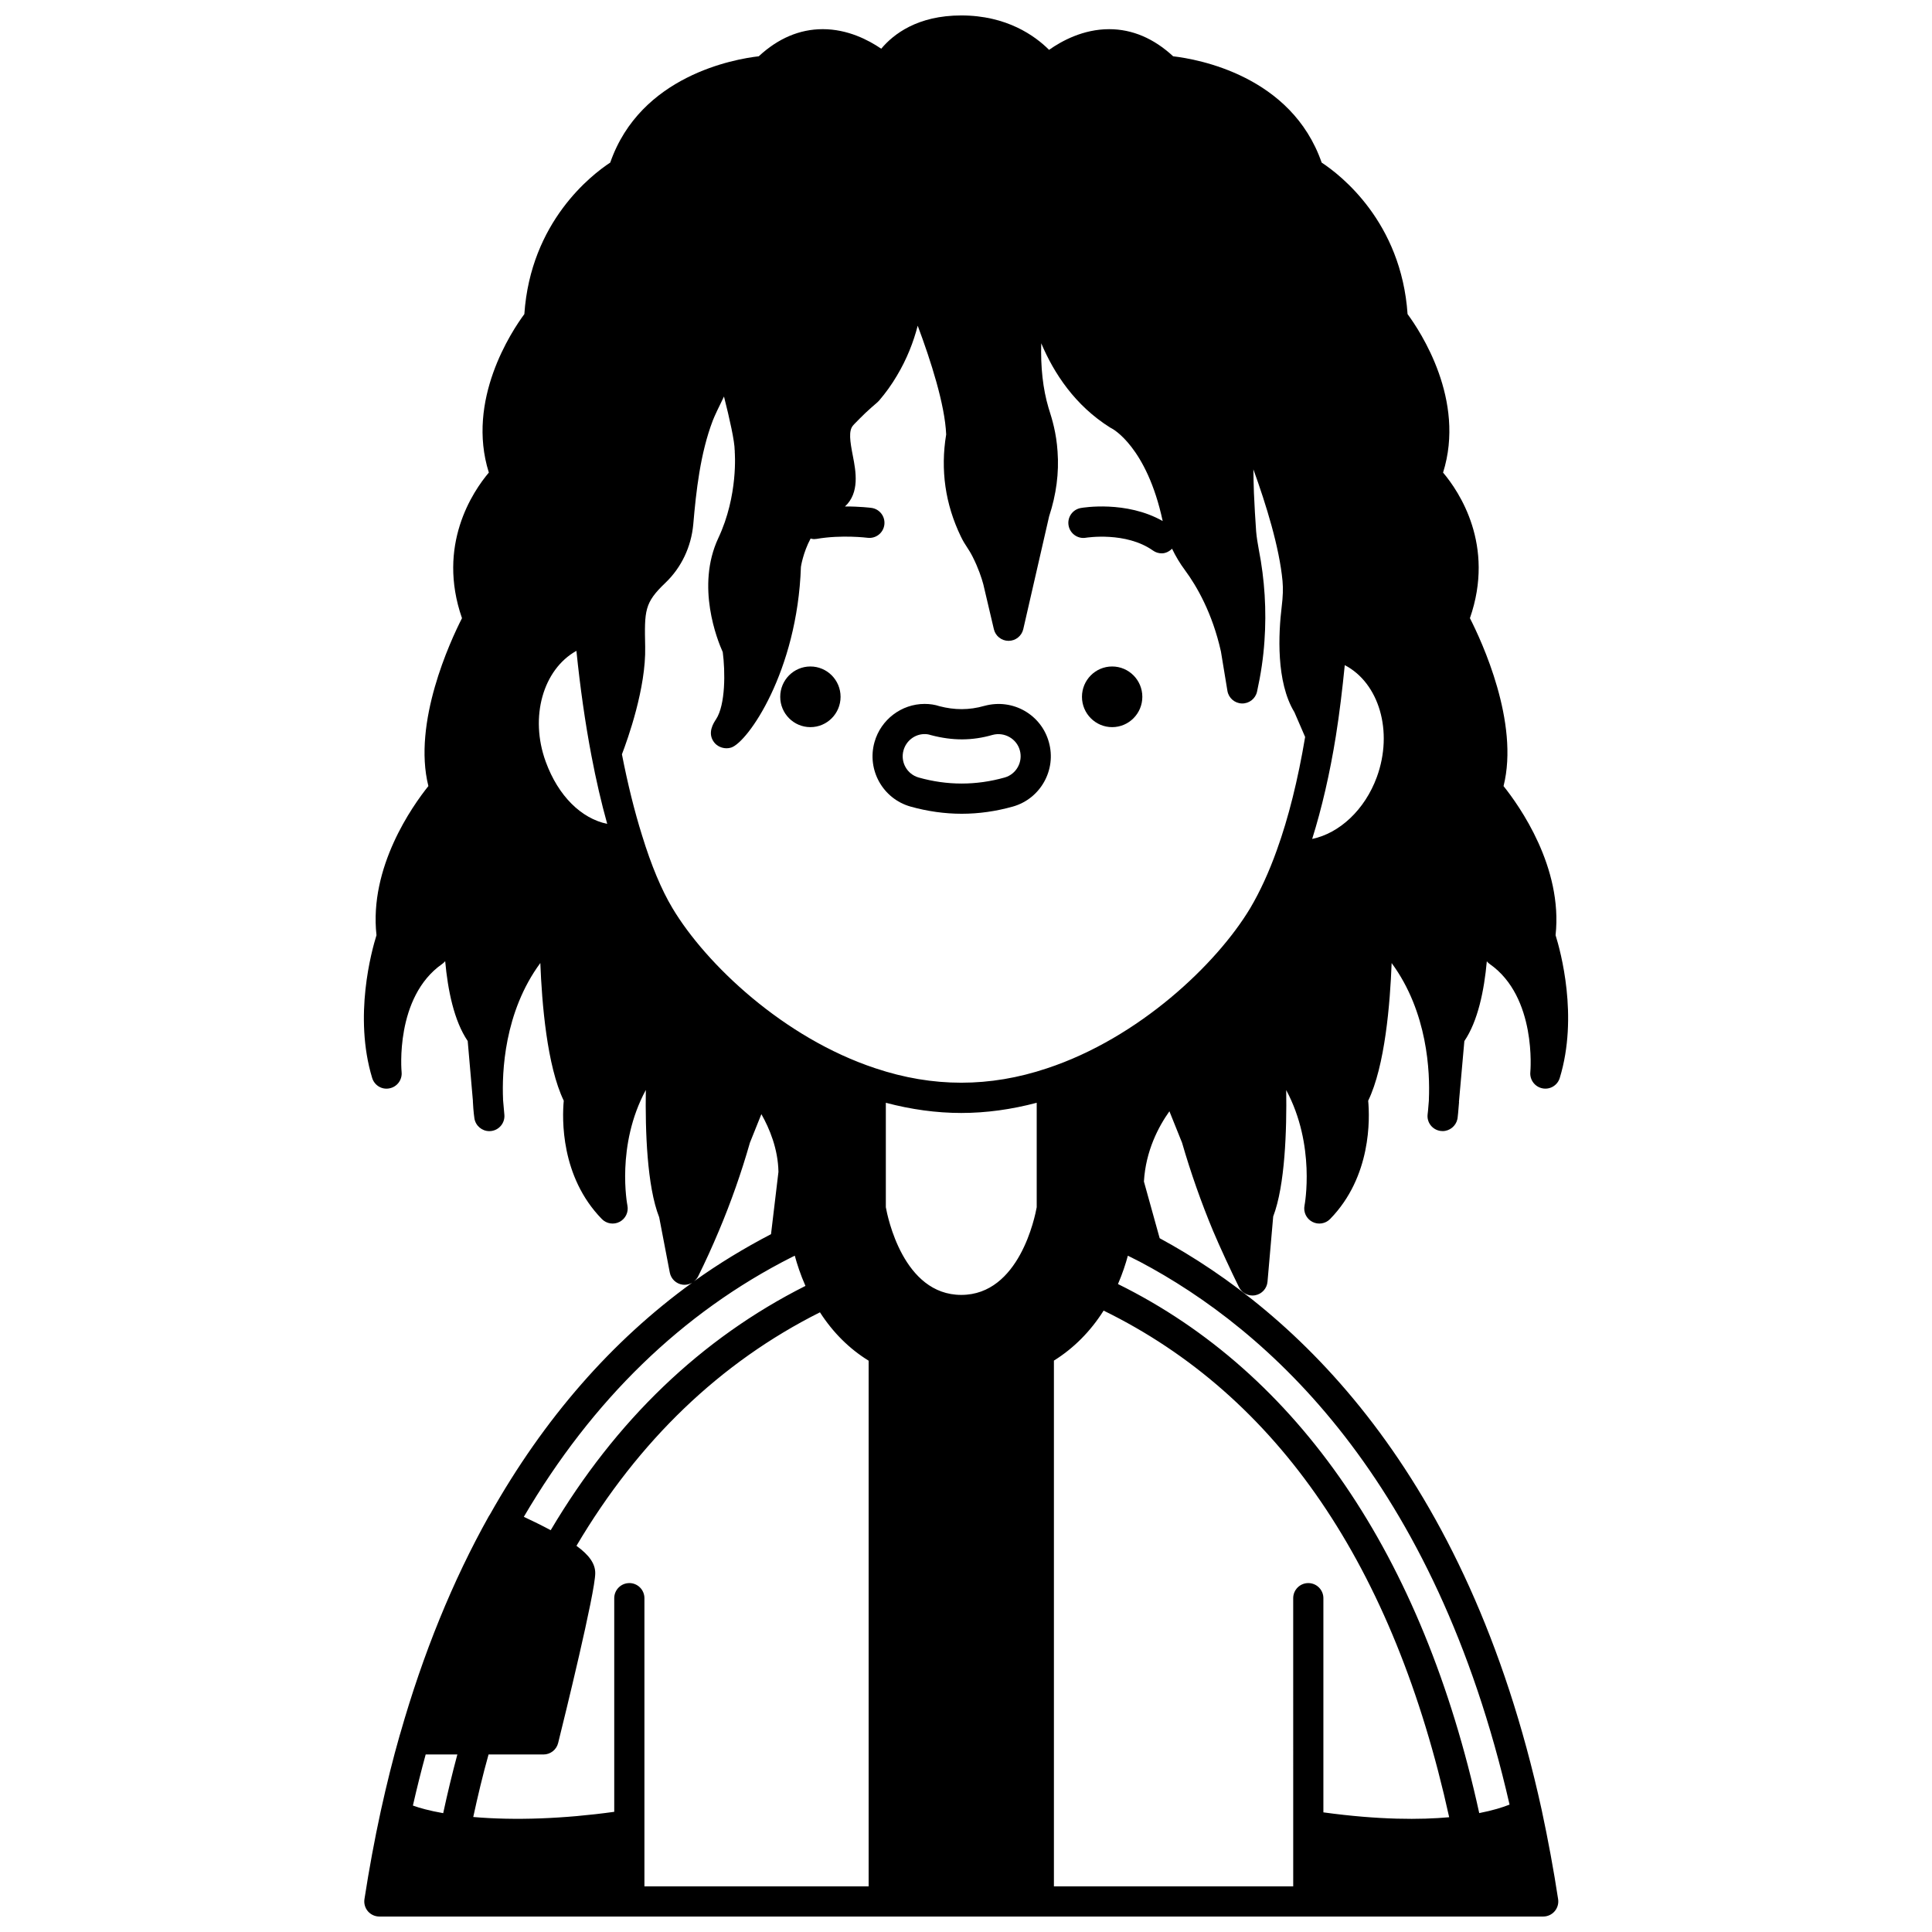 <?xml version="1.0" encoding="UTF-8"?>
<!-- Uploaded to: ICON Repo, www.svgrepo.com, Generator: ICON Repo Mixer Tools -->
<svg width="800px" height="800px" version="1.1" viewBox="144 144 512 512" xmlns="http://www.w3.org/2000/svg">
 <defs>
  <clipPath id="a">
   <path d="m240 148.09h320v503.81h-320z"/>
  </clipPath>
 </defs>
 <path d="m446.73 328.66c0 4.441-3.582 8.039-8 8.039-4.414 0-7.996-3.598-7.996-8.039 0-4.438 3.582-8.035 7.996-8.035 4.418 0 8 3.598 8 8.035"/>
 <path d="m366.76 328.66c0 4.441-3.578 8.039-7.996 8.039s-7.996-3.598-7.996-8.039c0-4.438 3.578-8.035 7.996-8.035s7.996 3.598 7.996 8.035"/>
 <g clip-path="url(#a)">
  <path d="m552.75 432.42c2.012 0.414 4.004-0.785 4.602-2.75 4.981-16.309 0.199-33.652-1.109-37.832 1.953-18.031-9.582-34.254-13.789-39.516 4.246-16.812-5.781-38.375-8.91-44.5 6.731-19.355-2.875-33.559-7.117-38.586 6.051-19.203-6.027-37.414-9.406-41.992-1.668-24.484-17.816-36.906-22.766-40.156-8.008-23.051-32.863-27.414-39.359-28.168-5.137-4.758-10.828-7.176-16.93-7.188h-0.043c-6.828 0-12.523 3.086-15.91 5.477-3.719-3.715-11.211-9.117-23.266-9.117-11.602 0-17.996 4.977-21.211 8.82-3.426-2.34-8.934-5.184-15.484-5.184h-0.043c-6.102 0.012-11.793 2.426-16.93 7.188-6.496 0.75-31.348 5.117-39.359 28.168-4.945 3.25-21.098 15.672-22.762 40.156-3.391 4.578-15.461 22.793-9.41 41.996-4.246 5.031-13.852 19.234-7.117 38.586-3.117 6.125-13.121 27.684-8.906 44.496-4.211 5.254-15.746 21.484-13.754 39.523-1.312 4.188-6.09 21.52-1.148 37.82 0.598 1.973 2.574 3.191 4.609 2.758 2.016-0.402 3.398-2.266 3.195-4.32-0.02-0.195-1.824-19.84 10.746-28.633 0.305-0.215 0.574-0.465 0.805-0.746 0.695 7.695 2.348 15.84 5.969 21.16l1.367 15.746v0.07c0 0.02 0.012 0.031 0.012 0.051l0.004 0.055c0 0.027-0.012 0.051-0.012 0.074 0.137 2.836 0.406 4.519 0.406 4.519 0.316 1.957 2.012 3.367 3.945 3.367 0.164 0 0.332-0.008 0.5-0.031 2.137-0.266 3.68-2.168 3.492-4.309l-0.348-3.945c0-0.008 0.004-0.012 0.004-0.02 0-0.016-0.008-0.031-0.012-0.047l-0.004-0.051c0-0.023 0.012-0.043 0.012-0.066-0.309-7.062 0.258-23.043 9.879-36.086 0.406 10.703 1.77 27.297 6.207 36.488-0.434 4.668-0.898 20.102 10.09 31.352 1.234 1.273 3.164 1.574 4.731 0.742 1.566-0.828 2.402-2.59 2.047-4.332-0.039-0.191-3.074-15.914 4.883-30.609-0.168 10.719 0.293 25.508 3.539 33.738l2.809 14.652c0.324 1.688 1.688 2.977 3.387 3.211 0.18 0.023 0.359 0.035 0.539 0.035 0.711 0 1.395-0.203 2-0.551-21.316 15.434-39.277 35.996-53.582 61.418-0.105 0.137-0.199 0.285-0.289 0.441-9.57 17.086-17.461 36.473-23.48 57.598-0.008 0.016-0.008 0.035-0.016 0.051-0.039 0.145-0.094 0.277-0.133 0.418-1.793 6.297-3.434 12.863-5.019 20.082-1.648 7.57-3.098 15.422-4.324 23.352-0.176 1.152 0.156 2.328 0.914 3.215 0.758 0.879 1.867 1.391 3.031 1.391h308.44c1.168 0 2.269-0.508 3.031-1.395 0.758-0.883 1.094-2.055 0.918-3.207-1.168-7.668-2.637-15.633-4.363-23.688-19.781-90.266-65.602-132.14-101.23-151.47l-4.172-15.02c0.469-8.18 3.906-14.613 6.754-18.617l3.352 8.336c2.301 7.938 5.062 15.789 8.215 23.355 1.75 4.176 4.922 10.984 6.863 14.902 0.684 1.383 2.082 2.227 3.582 2.227 0.246 0 0.496-0.023 0.742-0.07 1.758-0.332 3.086-1.797 3.242-3.582l1.508-17.289c3.148-8.254 3.606-22.867 3.449-33.492 7.856 14.645 4.891 30.383 4.856 30.57-0.352 1.738 0.48 3.504 2.047 4.332 1.57 0.832 3.496 0.531 4.731-0.742 10.984-11.246 10.52-26.676 10.09-31.348 4.453-9.191 5.812-25.773 6.215-36.48 9.609 13.043 10.176 29.016 9.871 36.074 0 0.031 0.016 0.055 0.012 0.082 0 0.031-0.016 0.055-0.016 0.09v0.184l-0.223 2.664-0.113 1.043c-0.227 2.109 1.242 4.004 3.344 4.344 0.211 0.035 0.426 0.051 0.633 0.051 1.855 0 3.516-1.316 3.922-3.184 0 0 0.102-0.547 0.168-1.422 0-0.004 0.004-0.004 0.004-0.008 0.004-0.035 0.008-0.094 0.012-0.129v-0.004l0.004-0.039c0.074-0.676 0.152-1.57 0.227-2.676l0.012-0.125v-0.008c0-0.023 0.004-0.039 0.004-0.062 0.004-0.066-0.027-0.129-0.027-0.195 0.004-0.023 0.02-0.043 0.02-0.07l1.418-15.93c3.602-5.312 5.254-13.441 5.953-21.137 0.223 0.273 0.488 0.516 0.785 0.723 12.496 8.746 10.766 28.445 10.746 28.641-0.188 2.035 1.195 3.898 3.207 4.293zm-58.039 191.88v-56.766c0-2.211-1.793-4-4-4-2.207 0-4 1.789-4 4l0.004 76.371h-63.418v-139.33c5.25-3.269 9.715-7.769 13.172-13.25 46.16 22.602 76.945 67.738 91.578 134.26-7.496 0.684-18.5 0.746-33.336-1.289zm-233.26 0.207c-3.738-0.656-6.324-1.398-8.027-2.016 1.082-4.746 2.203-9.223 3.383-13.535h8.395c-1.402 5.215-2.644 10.422-3.75 15.551zm49.328-60.973c-2.207 0-4 1.789-4 4v56.617c-13.371 1.852-26.367 2.332-37.363 1.371 1.191-5.508 2.512-11.074 4.055-16.566h14.559c1.836 0 3.438-1.25 3.883-3.039 1.645-6.621 9.832-39.914 9.832-45.023 0-2.477-1.547-4.742-4.977-7.238 16.477-27.871 38.156-48.656 64.527-61.879 3.461 5.375 7.789 9.668 12.902 12.824v139.3h-59.418v-76.371c-0.004-2.207-1.793-4-4-4zm107.96-99.613c-0.438 2.438-4.59 23.242-19.992 23.242s-19.555-20.805-19.992-23.242v-27.676c6.676 1.77 13.383 2.703 19.992 2.703 6.613 0 13.32-0.934 19.992-2.703zm2.731-36.805c-15.184 5.082-30.246 5.086-45.457-0.004-24.359-8.051-44.969-27.641-53.805-42.449-2.91-4.856-5.617-11.32-8.051-19.25-2.023-6.445-3.812-13.695-5.34-21.516 1.535-4.004 6.418-17.621 6.16-28.508-0.195-9.605-0.234-11.605 5.363-16.938 4.227-4.039 6.844-9.535 7.383-15.508 0.754-8.738 1.84-18.785 5.191-27.547 0.41-1.07 1.605-3.598 2.949-6.316 1.508 5.938 2.832 11.914 2.832 14.246 0 0.066 0.035 0.121 0.035 0.188 0.004 0.062-0.027 0.125-0.02 0.188 0.008 0.113 0.992 11.57-4.363 22.922-5.961 12.773-0.242 27.016 1.188 30.188 0.672 5.09 0.758 13.945-1.781 17.805-0.652 0.988-2.387 3.617-0.527 6.082 0.773 1.02 2.047 1.598 3.324 1.598 0.406 0 0.816-0.059 1.207-0.184 4.379-1.383 17.547-20.125 18.492-47.879 0.008-0.062 0.551-3.746 2.57-7.523 0.297 0.07 0.586 0.16 0.898 0.16 0.227 0 0.457-0.02 0.684-0.059 6.672-1.152 13.41-0.301 13.477-0.297 2.215 0.289 4.195-1.258 4.481-3.441 0.285-2.191-1.25-4.195-3.438-4.481-0.191-0.027-3.051-0.387-6.992-0.375 3.945-3.629 2.875-9.352 2.098-13.344-0.777-3.977-1.18-6.707 0.031-8.109 0.082-0.082 0.207-0.227 0.32-0.363 0.934-0.965 1.965-1.996 2.988-2.984 1.074-1 2.109-1.918 3.152-2.805 0.156-0.133 0.301-0.277 0.434-0.434 1.77-2.059 3.367-4.285 4.719-6.586 2.672-4.453 4.418-8.977 5.531-13.281 3.461 9.246 7.215 20.922 7.543 28.828-0.777 4.664-0.836 9.316-0.188 13.832 0.641 4.473 2.008 8.918 4.074 13.199 0.582 1.223 1.094 2.016 1.66 2.875 0.418 0.645 0.879 1.34 1.461 2.481 1.547 3.059 2.41 5.727 2.832 7.297l2.801 11.914c0.418 1.812 2.035 3.09 3.894 3.09h0.004c1.859 0 3.477-1.289 3.894-3.098l6.856-29.918c1.895-5.75 2.648-11.531 2.231-17.141-0.324-5.019-1.469-8.645-2.223-11.047l-0.172-0.547c-1.504-5.078-2.113-10.832-1.93-17.102 3.359 7.938 8.93 16.48 18.289 22.348 0.141 0.082 0.281 0.164 0.43 0.234 0.094 0.043 9.25 4.836 13.465 24.523-9.668-5.484-21.184-3.551-21.699-3.453-2.176 0.383-3.625 2.453-3.242 4.629 0.383 2.176 2.469 3.644 4.633 3.242 0.109-0.008 10.551-1.688 17.746 3.41 0.703 0.496 1.508 0.734 2.309 0.734 1.023 0 1.977-0.484 2.734-1.227 0.945 1.969 2.078 3.883 3.449 5.719 3.074 4.164 7.227 11.309 9.504 21.512l1.719 10.434c0.312 1.891 1.918 3.289 3.836 3.348 1.93 0.039 3.598-1.258 4.016-3.137 1.023-4.633 1.668-9.027 1.965-13.414 0.574-8.098 0.066-16.27-1.5-24.242-0.297-1.59-0.559-3.195-0.699-4.75-0.238-3.324-0.438-6.766-0.59-10.254-0.07-2.078-0.121-4.16-0.145-6.246 3.394 9.355 6.891 20.691 7.723 29.582 0.18 1.977 0.113 4.16-0.227 6.875-0.848 7.008-1.52 19.875 3.375 27.895l2.844 6.566c-1.895 11.309-4.402 21.402-7.496 29.973-2.074 5.809-4.453 10.996-7.066 15.41-8.863 14.785-29.469 34.379-53.844 42.43zm-120.73-82.828c1.219 6.41 2.617 12.461 4.176 18.047-6.856-1.426-12.965-7.363-16.285-16.453-4.356-11.902-0.68-24.5 8.125-29.402 0.984 9.637 2.301 18.984 3.984 27.809zm191 22.039c2.543-8.129 4.672-17.254 6.285-27.316 0.949-5.938 1.703-12.266 2.352-18.742 9.066 4.711 12.918 17.543 8.5 29.652-3.199 8.734-9.945 14.914-17.137 16.406zm-162.73 115.93c1.957-3.953 3.754-7.906 5.496-12.055 3.211-7.609 5.973-15.469 8.227-23.371l3.039-7.57c2.156 3.797 4.414 9.207 4.523 15.297l-1.969 16.504c-7.113 3.715-13.961 7.859-20.465 12.539 0.465-0.352 0.875-0.789 1.148-1.344zm24.836-5.109c0.266-0.133 0.516-0.242 0.781-0.371 0.598 2.231 1.508 5.008 2.824 8-27.617 13.91-50.297 35.66-67.508 64.738-2.371-1.266-4.836-2.473-7.125-3.543 18.145-30.934 41.98-54.133 71.027-68.824zm190.2 145.09c-1.828 0.73-4.434 1.547-8.035 2.25-14.93-68.289-47.938-116.61-95.734-140.2 1.207-2.809 2.051-5.406 2.617-7.516 1.055 0.523 2.113 1.055 3.188 1.605 33.895 17.922 78.191 57.441 97.965 143.86z"/>
 </g>
 <path d="m404.88 331.06c-4.07 1.176-7.981 1.113-11.898 0.094-1.207-0.406-2.535-0.609-3.945-0.609-6.137 0-11.602 4.156-13.281 10.102-2.086 7.336 2.176 15.008 9.52 17.098 4.504 1.262 9.082 1.91 13.598 1.91 4.5 0 9.055-0.645 13.57-1.914 7.316-2.082 11.582-9.75 9.516-17.059-1.965-7.191-9.434-11.688-17.078-9.621zm5.383 18.984c-7.621 2.148-15.266 2.129-22.812 0.004-3.09-0.879-4.891-4.113-4.004-7.223 0.711-2.527 3.012-4.285 5.586-4.285 0.539 0 1.027 0.066 1.656 0.27 5.812 1.539 11.008 1.488 16.348-0.051 3.106-0.848 6.383 0.992 7.223 4.066 0.875 3.102-0.926 6.34-3.996 7.219z"/>
</svg>